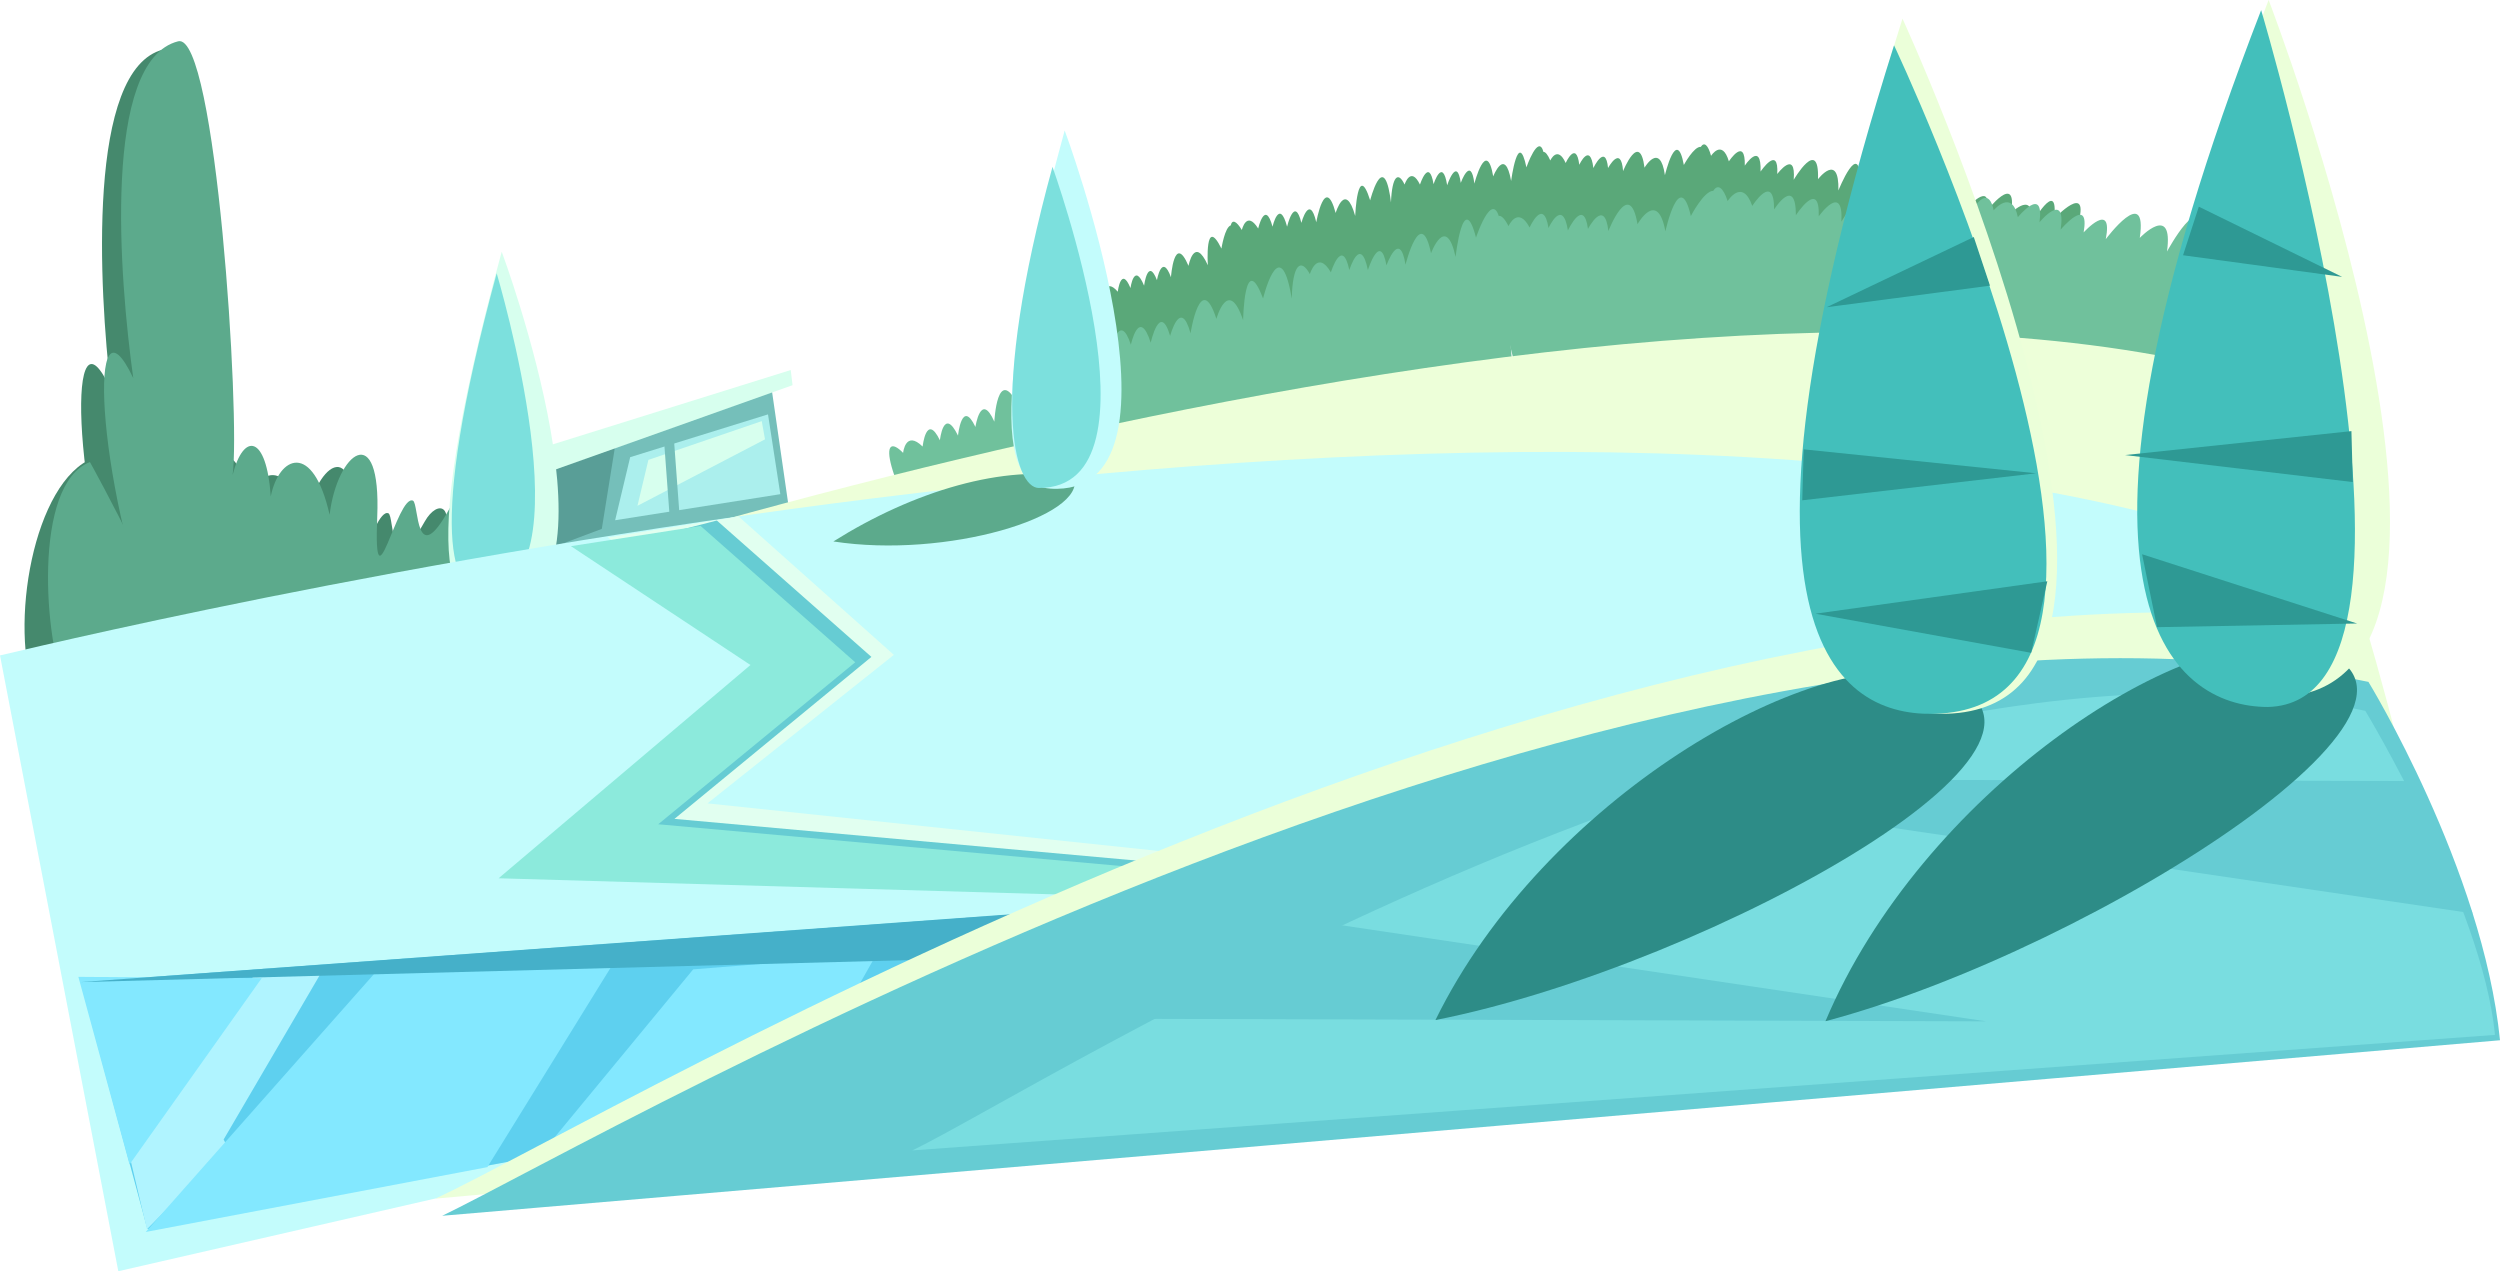 <?xml version="1.0" encoding="UTF-8"?> <svg xmlns="http://www.w3.org/2000/svg" xmlns:xlink="http://www.w3.org/1999/xlink" viewBox="0 0 367.48 186.84"> <defs> <style>.cls-1{mask:url(#mask);filter:url(#luminosity-noclip-2);}.cls-2{mix-blend-mode:multiply;fill:url(#linear-gradient);}.cls-3{isolation:isolate;}.cls-4{fill:#75bfba;}.cls-5{fill:#599e97;}.cls-6{fill:#abefed;}.cls-7{fill:#d7ffee;}.cls-8{fill:#5aa879;}.cls-9{fill:#70c19c;}.cls-10{fill:#edffd9;}.cls-11{fill:#45896d;}.cls-12{fill:#5caa8c;}.cls-13{fill:#7ce0dd;}.cls-14{fill:#c3fcfc;}.cls-15{fill:#e1fff0;}.cls-16{fill:#66ccd3;}.cls-17{fill:#8ceadc;}.cls-18{fill:#5ed0ef;}.cls-19{fill:#b0f4ff;}.cls-20{fill:#83e8ff;}.cls-21{fill:#45b0c9;}.cls-22{fill:#ebffd9;}.cls-23{fill:#79dde0;}.cls-24{fill:#2d8c87;}.cls-25{fill:#43bfbb;}.cls-26{fill:#2e9994;}.cls-27{mask:url(#mask-2);}.cls-28{opacity:0.6;mix-blend-mode:overlay;fill:url(#linear-gradient-2);}.cls-29{filter:url(#luminosity-noclip);}</style> <filter id="luminosity-noclip" x="0" y="-8381.39" width="367.48" height="32766" filterUnits="userSpaceOnUse" color-interpolation-filters="sRGB"> <feFlood flood-color="#fff" result="bg"></feFlood> <feBlend in="SourceGraphic" in2="bg"></feBlend> </filter> <mask id="mask" x="0" y="-8381.39" width="367.48" height="32766" maskUnits="userSpaceOnUse"> <g class="cls-29"></g> </mask> <linearGradient id="linear-gradient" x1="156.32" y1="44.78" x2="206.72" y2="173.06" gradientUnits="userSpaceOnUse"> <stop offset="0" stop-color="#999"></stop> <stop offset="1" stop-color="#fff"></stop> </linearGradient> <filter id="luminosity-noclip-2" x="0" y="0" width="367.48" height="186.84" filterUnits="userSpaceOnUse" color-interpolation-filters="sRGB"> <feFlood flood-color="#fff" result="bg"></feFlood> <feBlend in="SourceGraphic" in2="bg"></feBlend> </filter> <mask id="mask-2" x="0" y="0" width="367.48" height="186.84" maskUnits="userSpaceOnUse"> <g class="cls-1"> <path class="cls-2" d="M367.48,152.91c-1.76-17.68-10.59-36.51-15.69-46.15-1.52-5.82-2.82-10.41-3.53-12.87C360.12,69.28,333.48,0,333.48,0c-.3.77-.58,1.52-.87,2.27l-.23-.78c-4.47,11.54-8,21.82-10.68,31a23.21,23.21,0,0,0-3.15,4.5c1-7.24-4-2-4-2,1.17-8.09-5,.19-5,.19,1.13-5.81-3.25-1-3.25-1,.33-1.95,0-2.57-.54-2.57.42-2.84-1.61-1.41-2.89-.28a.65.65,0,0,0-.87-.43c0-2.19-1.14-1.16-2.12.15-.13-1.33-.89-1.17-1.65-.64-.48-.53-1.35-.07-2,.39a2.34,2.34,0,0,0-.54-.77c.08-2.68-1.75-1.14-2.89.09-.22-.6-.52-.94-.87-1-.3-.53-1.05-.12-1.62.33-5.46-15.2-10.72-26.62-10.72-26.62-.42,1.34-.83,2.66-1.23,4l0,0c-2,6.3-3.72,12.19-5.23,17.73-.81-1.73-2.93,3.56-2.93,3.56.13-5.72-3-1.66-3-1.66.21-6.39-3.57.09-3.57.09.36-4.58-2.42-.85-2.42-.85.25-4.38-2.45-.36-2.45-.36.14-4.61-2.32-.87-2.32-.87.1-4.37-2.34-.63-2.34-.63-1-3.36-2.62-.81-2.62-.81-.43-1.59-1-2.11-1.51-1.32-1-.1-2.49,2.66-2.49,2.66-1.06-5.77-2.78,1.5-2.78,1.5-.72-5-3-1.1-3-1.1-.71-5.52-3.15.5-3.15.5-.3-4-2.21-.45-2.21-.45-.37-3.75-2.16,0-2.16,0-.46-3.91-2.07-.48-2.07-.48-.45-3.67-2-.26-2-.26-1.21-2.67-2.26-.37-2.26-.37-.37-.86-.73-1.29-1-1.25-.75-2.78-2.51,2.26-2.51,2.26-1.21-5.84-2.25,2-2.25,2-.9-5.14-2.63-.67-2.63-.67-1-5.77-2.77,1.06-2.77,1.06-.51-4.23-2-.11-2-.11-.56-4-2,.35-2,.35-.68-4.23-2-.16-2-.16-.67-4-2,.06-2,.06-1.36-2.8-2.26,0-2.26,0-.93-2-1.84-1.28-2,2.62l-.13-.95c-1.08-6.55-2.93.65-2.93.65-1.86-5.92-2.2,2.29-2.2,2.29-1.46-5.22-2.87-.43-2.87-.43-1.58-5.87-2.85,1.36-2.85,1.36-1-4.31-2.19.09-2.19.09-1-4.1-2.1.56-2.1.56-1.14-4.29-2.14,0-2.14,0-1.11-4.06-2.11.27-2.11.27-1.72-2.75-2.4.22-2.4.22-.8-1.33-1.42-1.6-1.63-.68-.88.27-1.37,3.41-1.37,3.41-2.47-5-2,2.45-2,2.45-2-4.44-2.84.09-2.84.09-2.11-4.95-2.58,1.67-2.58,1.67-1.34-3.65-2.06.43-2.06.43-1.33-3.44-1.89.81-1.89.81-1.46-3.56-2,.35-2,.35-1.39-3.35-1.87.54-1.87.54-.52-.61-.92-.82-1.22-.81a176.86,176.86,0,0,0-6.54-22.86q-.85,3.12-1.6,6c-.14-.42-.23-.66-.23-.66-3.76,13.78-5.4,24.07-5.79,31.47-.06.71-.11,1.39-.15,2-2.25-2.88-2.58,3.92-2.58,3.92-2-4.51-2.78.78-2.78.78-2-4.23-2.56,1.27-2.56,1.27-2.13-4.37-2.66.69-2.66.69-2-4.11-2.54.92-2.54.92-2.53-2.48-2.87.93-2.87.93-1.89-1.94-2.78-1-1.3,3.29-5.33,1.33-10.55,2.67-15.61,4L113.5,57.69l3-1.07-.27-2.23-35,10.92A167.42,167.42,0,0,0,73.75,37c-4.94,18.06-7.14,30-7.7,37.78-.16.3-.32.57-.47.83-.4-1.61-2-1-3.15,1-.22.4-.43.75-.63,1.08-.57-1.42-.66-3.93-1.11-4.12-.91-.39-2,2.13-3,4.46-.22-1.23-.33-2.49-.64-2.62-.5-.21-1.08.48-1.67,1.54,0-.32,0-.64,0-1,.43-10.25-2.68-10.77-4.93-7-1-1-2.43-.09-3.62,2-2-4-4.47-3.56-6-1a2.11,2.11,0,0,0-1.44-.08c-.94-5.32-3.24-5.62-4.72-1.77a2.85,2.85,0,0,0-.37-.44c.53-13.11-3-62.95-8.18-61.64a6.42,6.42,0,0,0-2.51,1.3c-9.9,3.05-9.33,29.47-7.87,45.35a9.78,9.78,0,0,0-.46,2.7C12.23,50,11.21,56.84,12.47,68,6.16,71.83,2.85,85.3,3.73,95.46L0,96.34l17.39,90.5,46.7-10.71-.13.06,7.33-.66c-2.6,1.36-4.71,2.44-6.25,3.18ZM222.18,52.38l-.08-1.09c.08.35.17.7.26,1.07Z"></path> </g> </mask> <linearGradient id="linear-gradient-2" x1="156.32" y1="44.78" x2="206.72" y2="173.06" gradientUnits="userSpaceOnUse"> <stop offset="0" stop-color="#fe7"></stop> <stop offset="1" stop-color="#6f003a"></stop> </linearGradient> </defs> <title>лес</title> <g class="cls-3"> <g id="Слой_2" data-name="Слой 2"> <g id="_1" data-name="1"> <polygon class="cls-4" points="81.17 67.47 113.35 56.64 116.36 77.48 81.3 84.88 81.17 67.47"></polygon> <polygon class="cls-5" points="90.38 65.8 88.46 77.74 80.35 80.78 80.62 68.37 90.38 65.8"></polygon> <polygon class="cls-6" points="92.63 67.2 112.89 60.91 114.7 72.64 90.42 76.47 92.63 67.2"></polygon> <polygon class="cls-7" points="95.31 67.6 111.97 61.9 112.45 64.58 93.7 74.35 95.31 67.6"></polygon> <polygon class="cls-4" points="98.98 63.48 97.52 63.6 98.56 77.65 100.02 77.52 98.98 63.48"></polygon> <polygon class="cls-7" points="116.23 54.39 69.08 69.12 69.21 73.44 116.5 56.62 116.23 54.39"></polygon> <path class="cls-8" d="M301.93,32.17c.76-6.48-3.45,1-3.45,1,.86-5.58-2.87-1.87-2.87-1.87,1-6.24-3.65-.2-3.65-.2.94-4.46-2.36-1-2.36-1,.81-4.28-2.46-.56-2.46-.56.74-4.5-2.25-1.05-2.25-1.05.66-4.27-2.3-.81-2.3-.81-.57-3.37-2.58-1-2.58-1-.36-2.4-1.65-2.06-3.2,1.69l.17-1c1-6.93-3.52-.64-3.52-.64-.07-6.62-3.23,1.27-3.23,1.27.13-5.72-3-1.66-3-1.66.21-6.39-3.57.09-3.57.09.36-4.58-2.42-.85-2.42-.85.25-4.38-2.45-.36-2.45-.36.14-4.61-2.32-.87-2.32-.87.1-4.37-2.34-.63-2.34-.63-1-3.36-2.62-.81-2.62-.81-.43-1.59-1-2.11-1.51-1.32-1-.1-2.49,2.66-2.49,2.66-1.06-5.77-2.78,1.5-2.78,1.5-.72-5-3-1.1-3-1.1-.71-5.52-3.15.5-3.15.5-.3-4-2.21-.45-2.21-.45-.37-3.75-2.16,0-2.16,0-.46-3.91-2.07-.48-2.07-.48-.45-3.67-2-.26-2-.26-1.21-2.67-2.26-.37-2.26-.37-.37-.86-.73-1.29-1-1.25-.75-2.78-2.51,2.26-2.51,2.26-1.21-5.84-2.25,2-2.25,2-.9-5.14-2.63-.67-2.63-.67-1-5.77-2.77,1.06-2.77,1.06-.51-4.23-2-.11-2-.11-.56-4-2,.35-2,.35-.68-4.23-2-.16-2-.16-.67-4-2,.06-2,.06-1.36-2.8-2.26,0-2.26,0-.93-2-1.84-1.28-2,2.62l-.13-.95c-1.08-6.55-2.93.65-2.93.65-1.86-5.92-2.2,2.29-2.2,2.29-1.46-5.22-2.87-.43-2.87-.43-1.58-5.87-2.85,1.36-2.85,1.36-1-4.31-2.19.09-2.19.09-1-4.1-2.1.56-2.1.56-1.14-4.29-2.14,0-2.14,0-1.11-4.06-2.11.27-2.11.27-1.72-2.75-2.4.22-2.4.22-.8-1.33-1.42-1.6-1.63-.68-.88.27-1.37,3.41-1.37,3.41-2.47-5-2,2.45-2,2.45-2-4.44-2.84.09-2.84.09-2.11-4.95-2.58,1.67-2.58,1.67-1.34-3.65-2.06.43-2.06.43-1.33-3.44-1.89.81-1.89.81-1.46-3.56-2,.35-2,.35-1.39-3.35-1.87.54-1.87.54-1.79-2.1-2.11.54-2.11.54-2.4-3-2.64,1.47,4.86,16l21.54-1.93-1.32-4.67,20.44.24-.47-3.25,21-1.88-.48-10.28c.15.79.31,1.6.49,2.46l22.43,7.57,0-4.88,21.89,9.43.58-3.27,24.62,8.13,7.64-24C307.36,26.39,301.93,32.17,301.93,32.17Z"></path> <path class="cls-9" d="M194.51,69.29l28.62-4.94-2.39-30.21c-.83-8.11-3.78.79-3.78.79-1.88-7.32-3,2.83-3,2.83-1.42-6.46-3.61-.54-3.61-.54-1.51-7.27-3.75,1.69-3.75,1.69-.86-5.35-2.8.1-2.8.1-.92-5.09-2.73.69-2.73.69-1.08-5.32-2.73,0-2.73,0-1.06-5-2.71.33-2.71.33-2-3.42-3.09.26-3.09.26-1.34-2.46-2.55-1.4-2.66,3.61l-.22-1.2c-1.71-8.25-4,1.18-4,1.18-2.76-7.34-2.93,3.19-2.93,3.19-2.19-6.49-3.93-.2-3.93-.2C176.45,39.59,175,49,175,49c-1.47-5.4-3,.38-3,.38-1.51-5.13-2.85,1-2.85,1-1.71-5.35-2.92.29-2.92.29-1.66-5.06-2.87.6-2.87.6-2.45-3.31-3.27.57-3.27.57-1.14-1.6-2-1.88-2.25-.67-1.19.46-1.75,4.52-1.75,4.52-3.55-6.1-2.58,3.37-2.58,3.37-2.85-5.43-3.88.46-3.88.46-3.06-6.07-3.47,2.46-3.47,2.46-2-4.51-2.78.78-2.78.78-2-4.23-2.56,1.27-2.56,1.27-2.13-4.37-2.66.69-2.66.69-2-4.11-2.54.92-2.54.92-2.53-2.48-2.87.93-2.87.93-3.38-3.48-3.55,2.21,7.22,19.9l29.36-5.07-2-5.81,27.92-2.17Z"></path> <path class="cls-9" d="M284.55,60.23l33.92,7.41L328,36.06c2.42-8.8-4.8-.75-4.8-.75.81-8.37-4.67,1.66-4.67,1.66,1-7.24-4-2-4-2,1.17-8.09-5,.19-5,.19,1.13-5.81-3.25-1-3.25-1,.95-5.57-3.38-.41-3.38-.41.84-5.86-3.11-1.08-3.11-1.08.74-5.54-3.18-.75-3.18-.75-.9-4.25-3.56-1-3.56-1-.58-3-2.33-2.43-4.31,2.56l.2-1.29c1.18-9-4.83-.4-4.83-.4-.34-8.44-4.37,2-4.37,2,0-7.32-4.19-1.75-4.19-1.75.05-8.19-4.88.55-4.88.55.32-5.9-3.33-.79-3.33-.79.18-5.64-3.36-.16-3.36-.16,0-5.92-3.2-.85-3.2-.85,0-5.6-3.21-.52-3.21-.52-1.46-4.17-3.62-.71-3.62-.71-.65-2-1.45-2.58-2.11-1.51-1.38,0-3.3,3.71-3.3,3.71-1.66-7.25-3.74,2.25-3.74,2.25-1.16-6.3-4.1-1.05-4.1-1.05-1.17-7-4.28,1-4.28,1-.56-5-3-.31-3-.31-.63-4.75-2.95.23-2.95.23-.77-4.93-2.85-.36-2.85-.36-.74-4.63-2.78-.08-2.78-.08-1.74-3.27-3.1-.2-3.1-.2-2.26-4.52-4.11.73,1.11,21.13l30.91,7-.12-6.25,30.24,9.41Z"></path> <path class="cls-10" d="M37.18,98.14C57.66,90.55,239,27.86,333.38,56.08l.37,31.35-310.47,90Z"></path> <path class="cls-11" d="M5.21,102.3c-4-10.11-.29-31.66,8.56-35,0,0,9.61,25.59,7.78,31S5.21,102.3,5.21,102.3Z"></path> <path class="cls-11" d="M18.88,95.85c-8.52-24-9-52.77-2.59-38.57-1.72-14.84-3.58-47.16,7.7-50,5.59-1.41,8,56,6.64,64.4,1.74-6.43,5.17-6,5.55,3.16,1.35-6,6.35-8.25,8.6,2.73,1.3-9.32,7.92-14.36,7,.3s3-3.4,5.31-2.42c.91.39.11,10.51,5.35,1.2,1.86-3.3,5.08-2.86,1.92,5.2C58.11,97.72,18.88,95.85,18.88,95.85Z"></path> <path class="cls-12" d="M9.75,101.45c-3.27-6.93-5-30.31,3.47-33.53,0,0,13.6,24.45,12.55,29.63S9.75,101.45,9.75,101.45Z"></path> <path class="cls-12" d="M23,93.76C14,70,12.91,41.52,19.59,55.58,17.54,40.89,15,8.89,26.19,6.07c5.55-1.4,9.18,55.45,8,63.76,1.61-6.36,5-5.92,5.61,3.14C41,67,46,64.81,48.45,75.67c1.1-9.23,7.6-14.2,7,.31s2.93-3.37,5.25-2.39C61.6,74,61,84,66.06,74.78c1.78-3.27,5-2.83,2,5.15C62.2,95.65,23,93.76,23,93.76Z"></path> <path class="cls-7" d="M72.65,89.71C67.42,89.78,60,87.33,73.75,37,73.75,37,93.27,89.41,72.65,89.71Z"></path> <path class="cls-13" d="M70.91,87c-4.07.07-8.56-7.6,2.1-46.83C73,40.2,87,86.78,70.91,87Z"></path> <path class="cls-14" d="M0,96.34c21.15-5,241.4-57,344.57-11.17l4.13,25.69-331.31,76Z"></path> <polygon class="cls-15" points="243.2 132.77 103.99 118.09 131.39 96.26 108.57 75.92 89.33 79 116 96.66 78.97 128.01 243.2 132.77"></polygon> <polygon class="cls-16" points="239.9 133.07 99.14 120.37 128.09 96.56 105.37 76.51 88.41 80.88 112.7 96.95 75.67 128.31 239.9 133.07"></polygon> <polygon class="cls-17" points="237.52 133.86 96.75 121.16 125.71 97.35 102.98 77.31 83.92 80.28 110.31 97.75 73.29 129.1 237.52 133.86"></polygon> <polygon class="cls-18" points="11.86 144.36 304.33 123.14 333.22 122.58 21.66 180.66 11.86 144.36"></polygon> <polygon class="cls-19" points="21.6 180.69 58.9 143.09 37.73 142.79 19.04 169.88 21.6 180.69"></polygon> <polygon class="cls-18" points="36.78 174.92 65.98 141.2 47.49 142.5 32.87 167.5 36.78 174.92"></polygon> <polygon class="cls-20" points="19.04 171.17 38.47 143.78 11.52 143.59 19.04 171.17"></polygon> <polygon class="cls-20" points="21.42 181.09 55.14 142.99 89.97 141.9 71.64 171.56 21.42 181.09"></polygon> <polygon class="cls-20" points="78.08 171.35 101.89 142.49 128.8 140.33 116.09 162.72 78.08 171.35"></polygon> <polygon class="cls-21" points="11.86 144.36 163.93 133.27 160.63 140.41 11.86 144.36"></polygon> <path class="cls-22" d="M64,176.19c25.28-11.72,172.29-100,283.7-84.32,0,0,9.75,32.34,12.85,57.47Z"></path> <path class="cls-16" d="M65,178.71C88.6,167.38,241.19,78.2,348.14,100.23c0,0,16.83,27.51,19.34,52.68Z"></path> <path class="cls-23" d="M134.1,169.1c17.92-8.5,132.51-81.76,213.58-64.61,0,0,17.25,28.52,19.06,47.63Z"></path> <polygon class="cls-16" points="160.72 149.74 291.96 150.13 190.78 135.05 160.72 149.74"></polygon> <polygon class="cls-16" points="363.44 134.26 229.68 114.52 355.01 114.81 363.44 134.26"></polygon> <path class="cls-24" d="M211,149.94c15.95-32.55,55.28-55,72.59-50.61C314.15,107.15,251.36,142,211,149.94Z"></path> <path class="cls-24" d="M268.33,150.11c14.12-33.51,52.14-58.5,69.67-55.2C368.9,100.74,308.14,139.59,268.33,150.11Z"></path> <path class="cls-12" d="M157.88,70.16c1.89,5.72-18.74,12-35.38,9.43C134.33,72.15,147.71,68.18,157.88,70.16Z"></path> <path class="cls-14" d="M155.4,71.85c-5.22.08-12.64-2.38,1.1-52.68C156.5,19.17,176,71.55,155.4,71.85Z"></path> <path class="cls-13" d="M152.71,71.73c-3.58,0-7.48-12.66,2-47.21C154.67,24.52,171.9,71.75,152.71,71.73Z"></path> <path class="cls-22" d="M287.06,104.87c-14.23,1-35.4-13.47-7.41-102.13C279.65,2.74,325.43,102.18,287.06,104.87Z"></path> <path class="cls-25" d="M285.41,104.87c-14.23,1-35-9.54-7-98.21C278.39,6.66,323.78,102.18,285.41,104.87Z"></path> <path class="cls-22" d="M334.47,102.44c-14.26,0-34.47-16-1-102.44C333.48,0,372.93,102.57,334.47,102.44Z"></path> <path class="cls-25" d="M333.37,103.92c-14.26,0-34.47-16-1-102.43C332.38,1.49,362.71,103.2,333.37,103.92Z"></path> <polygon class="cls-26" points="300.94 85.44 266.85 90.21 298.56 95.96 300.94 85.44"></polygon> <polygon class="cls-26" points="265.13 66.05 299.29 69.57 264.92 73.54 265.13 66.05"></polygon> <polygon class="cls-26" points="292.51 41.99 268.5 45.16 290.13 34.84 292.51 41.99"></polygon> <polygon class="cls-26" points="314.87 81.47 346.47 91.65 317.07 92.19 314.87 81.47"></polygon> <polygon class="cls-26" points="345.64 63.37 312.36 66.89 345.84 70.86 345.64 63.37"></polygon> <polygon class="cls-26" points="320.89 37.52 344.28 40.7 323.21 30.38 320.89 37.52"></polygon> <g class="cls-27"> <path class="cls-28" d="M367.48,152.91c-1.76-17.68-10.59-36.51-15.69-46.15-1.52-5.82-2.82-10.41-3.53-12.87C360.12,69.28,333.48,0,333.48,0c-.3.77-.58,1.52-.87,2.27l-.23-.78c-4.47,11.54-8,21.82-10.68,31a23.21,23.21,0,0,0-3.15,4.5c1-7.24-4-2-4-2,1.17-8.09-5,.19-5,.19,1.13-5.81-3.25-1-3.25-1,.33-1.95,0-2.57-.54-2.57.42-2.84-1.61-1.41-2.89-.28a.65.65,0,0,0-.87-.43c0-2.19-1.14-1.16-2.12.15-.13-1.33-.89-1.17-1.65-.64-.48-.53-1.35-.07-2,.39a2.34,2.34,0,0,0-.54-.77c.08-2.68-1.75-1.14-2.89.09-.22-.6-.52-.94-.87-1-.3-.53-1.05-.12-1.62.33-5.46-15.2-10.72-26.62-10.72-26.62-.42,1.34-.83,2.66-1.23,4l0,0c-2,6.3-3.72,12.19-5.23,17.73-.81-1.73-2.93,3.56-2.93,3.56.13-5.72-3-1.66-3-1.66.21-6.39-3.57.09-3.57.09.36-4.58-2.42-.85-2.42-.85.25-4.38-2.45-.36-2.45-.36.14-4.61-2.32-.87-2.32-.87.1-4.37-2.34-.63-2.34-.63-1-3.36-2.62-.81-2.62-.81-.43-1.59-1-2.11-1.51-1.32-1-.1-2.49,2.66-2.49,2.66-1.06-5.77-2.78,1.5-2.78,1.5-.72-5-3-1.1-3-1.1-.71-5.52-3.15.5-3.15.5-.3-4-2.21-.45-2.21-.45-.37-3.75-2.16,0-2.16,0-.46-3.91-2.07-.48-2.07-.48-.45-3.67-2-.26-2-.26-1.21-2.67-2.26-.37-2.26-.37-.37-.86-.73-1.29-1-1.25-.75-2.78-2.51,2.26-2.51,2.26-1.21-5.84-2.25,2-2.25,2-.9-5.14-2.63-.67-2.63-.67-1-5.77-2.77,1.06-2.77,1.06-.51-4.23-2-.11-2-.11-.56-4-2,.35-2,.35-.68-4.23-2-.16-2-.16-.67-4-2,.06-2,.06-1.36-2.8-2.26,0-2.26,0-.93-2-1.84-1.28-2,2.62l-.13-.95c-1.08-6.55-2.93.65-2.93.65-1.86-5.92-2.2,2.29-2.2,2.29-1.46-5.22-2.87-.43-2.87-.43-1.58-5.87-2.85,1.36-2.85,1.36-1-4.31-2.19.09-2.19.09-1-4.1-2.1.56-2.1.56-1.14-4.29-2.14,0-2.14,0-1.11-4.06-2.11.27-2.11.27-1.72-2.75-2.4.22-2.4.22-.8-1.33-1.42-1.6-1.63-.68-.88.27-1.37,3.41-1.37,3.41-2.47-5-2,2.45-2,2.45-2-4.44-2.84.09-2.84.09-2.11-4.95-2.58,1.67-2.58,1.67-1.34-3.65-2.06.43-2.06.43-1.33-3.44-1.89.81-1.89.81-1.46-3.56-2,.35-2,.35-1.39-3.35-1.87.54-1.87.54-.52-.61-.92-.82-1.22-.81a176.86,176.86,0,0,0-6.54-22.86q-.85,3.12-1.6,6c-.14-.42-.23-.66-.23-.66-3.76,13.78-5.4,24.07-5.79,31.47-.06.71-.11,1.39-.15,2-2.25-2.88-2.58,3.92-2.58,3.92-2-4.51-2.78.78-2.78.78-2-4.23-2.56,1.27-2.56,1.27-2.13-4.37-2.66.69-2.66.69-2-4.11-2.54.92-2.54.92-2.53-2.48-2.87.93-2.87.93-1.89-1.94-2.78-1-1.3,3.29-5.33,1.33-10.55,2.67-15.61,4L113.5,57.69l3-1.07-.27-2.23-35,10.92A167.42,167.42,0,0,0,73.75,37c-4.94,18.06-7.14,30-7.7,37.78-.16.3-.32.57-.47.83-.4-1.61-2-1-3.15,1-.22.4-.43.75-.63,1.08-.57-1.42-.66-3.93-1.11-4.12-.91-.39-2,2.13-3,4.46-.22-1.23-.33-2.49-.64-2.62-.5-.21-1.08.48-1.67,1.54,0-.32,0-.64,0-1,.43-10.25-2.68-10.77-4.93-7-1-1-2.43-.09-3.62,2-2-4-4.47-3.56-6-1a2.11,2.11,0,0,0-1.44-.08c-.94-5.32-3.24-5.62-4.72-1.77a2.85,2.85,0,0,0-.37-.44c.53-13.11-3-62.95-8.18-61.64a6.42,6.42,0,0,0-2.51,1.3c-9.9,3.05-9.33,29.47-7.87,45.35a9.78,9.78,0,0,0-.46,2.7C12.23,50,11.21,56.84,12.47,68,6.16,71.83,2.85,85.3,3.73,95.46L0,96.34l17.39,90.5,46.7-10.71-.13.06,7.33-.66c-2.6,1.36-4.71,2.44-6.25,3.18ZM222.18,52.38l-.08-1.09c.08.35.17.7.26,1.07Z"></path> </g> </g> </g> </g> </svg> 